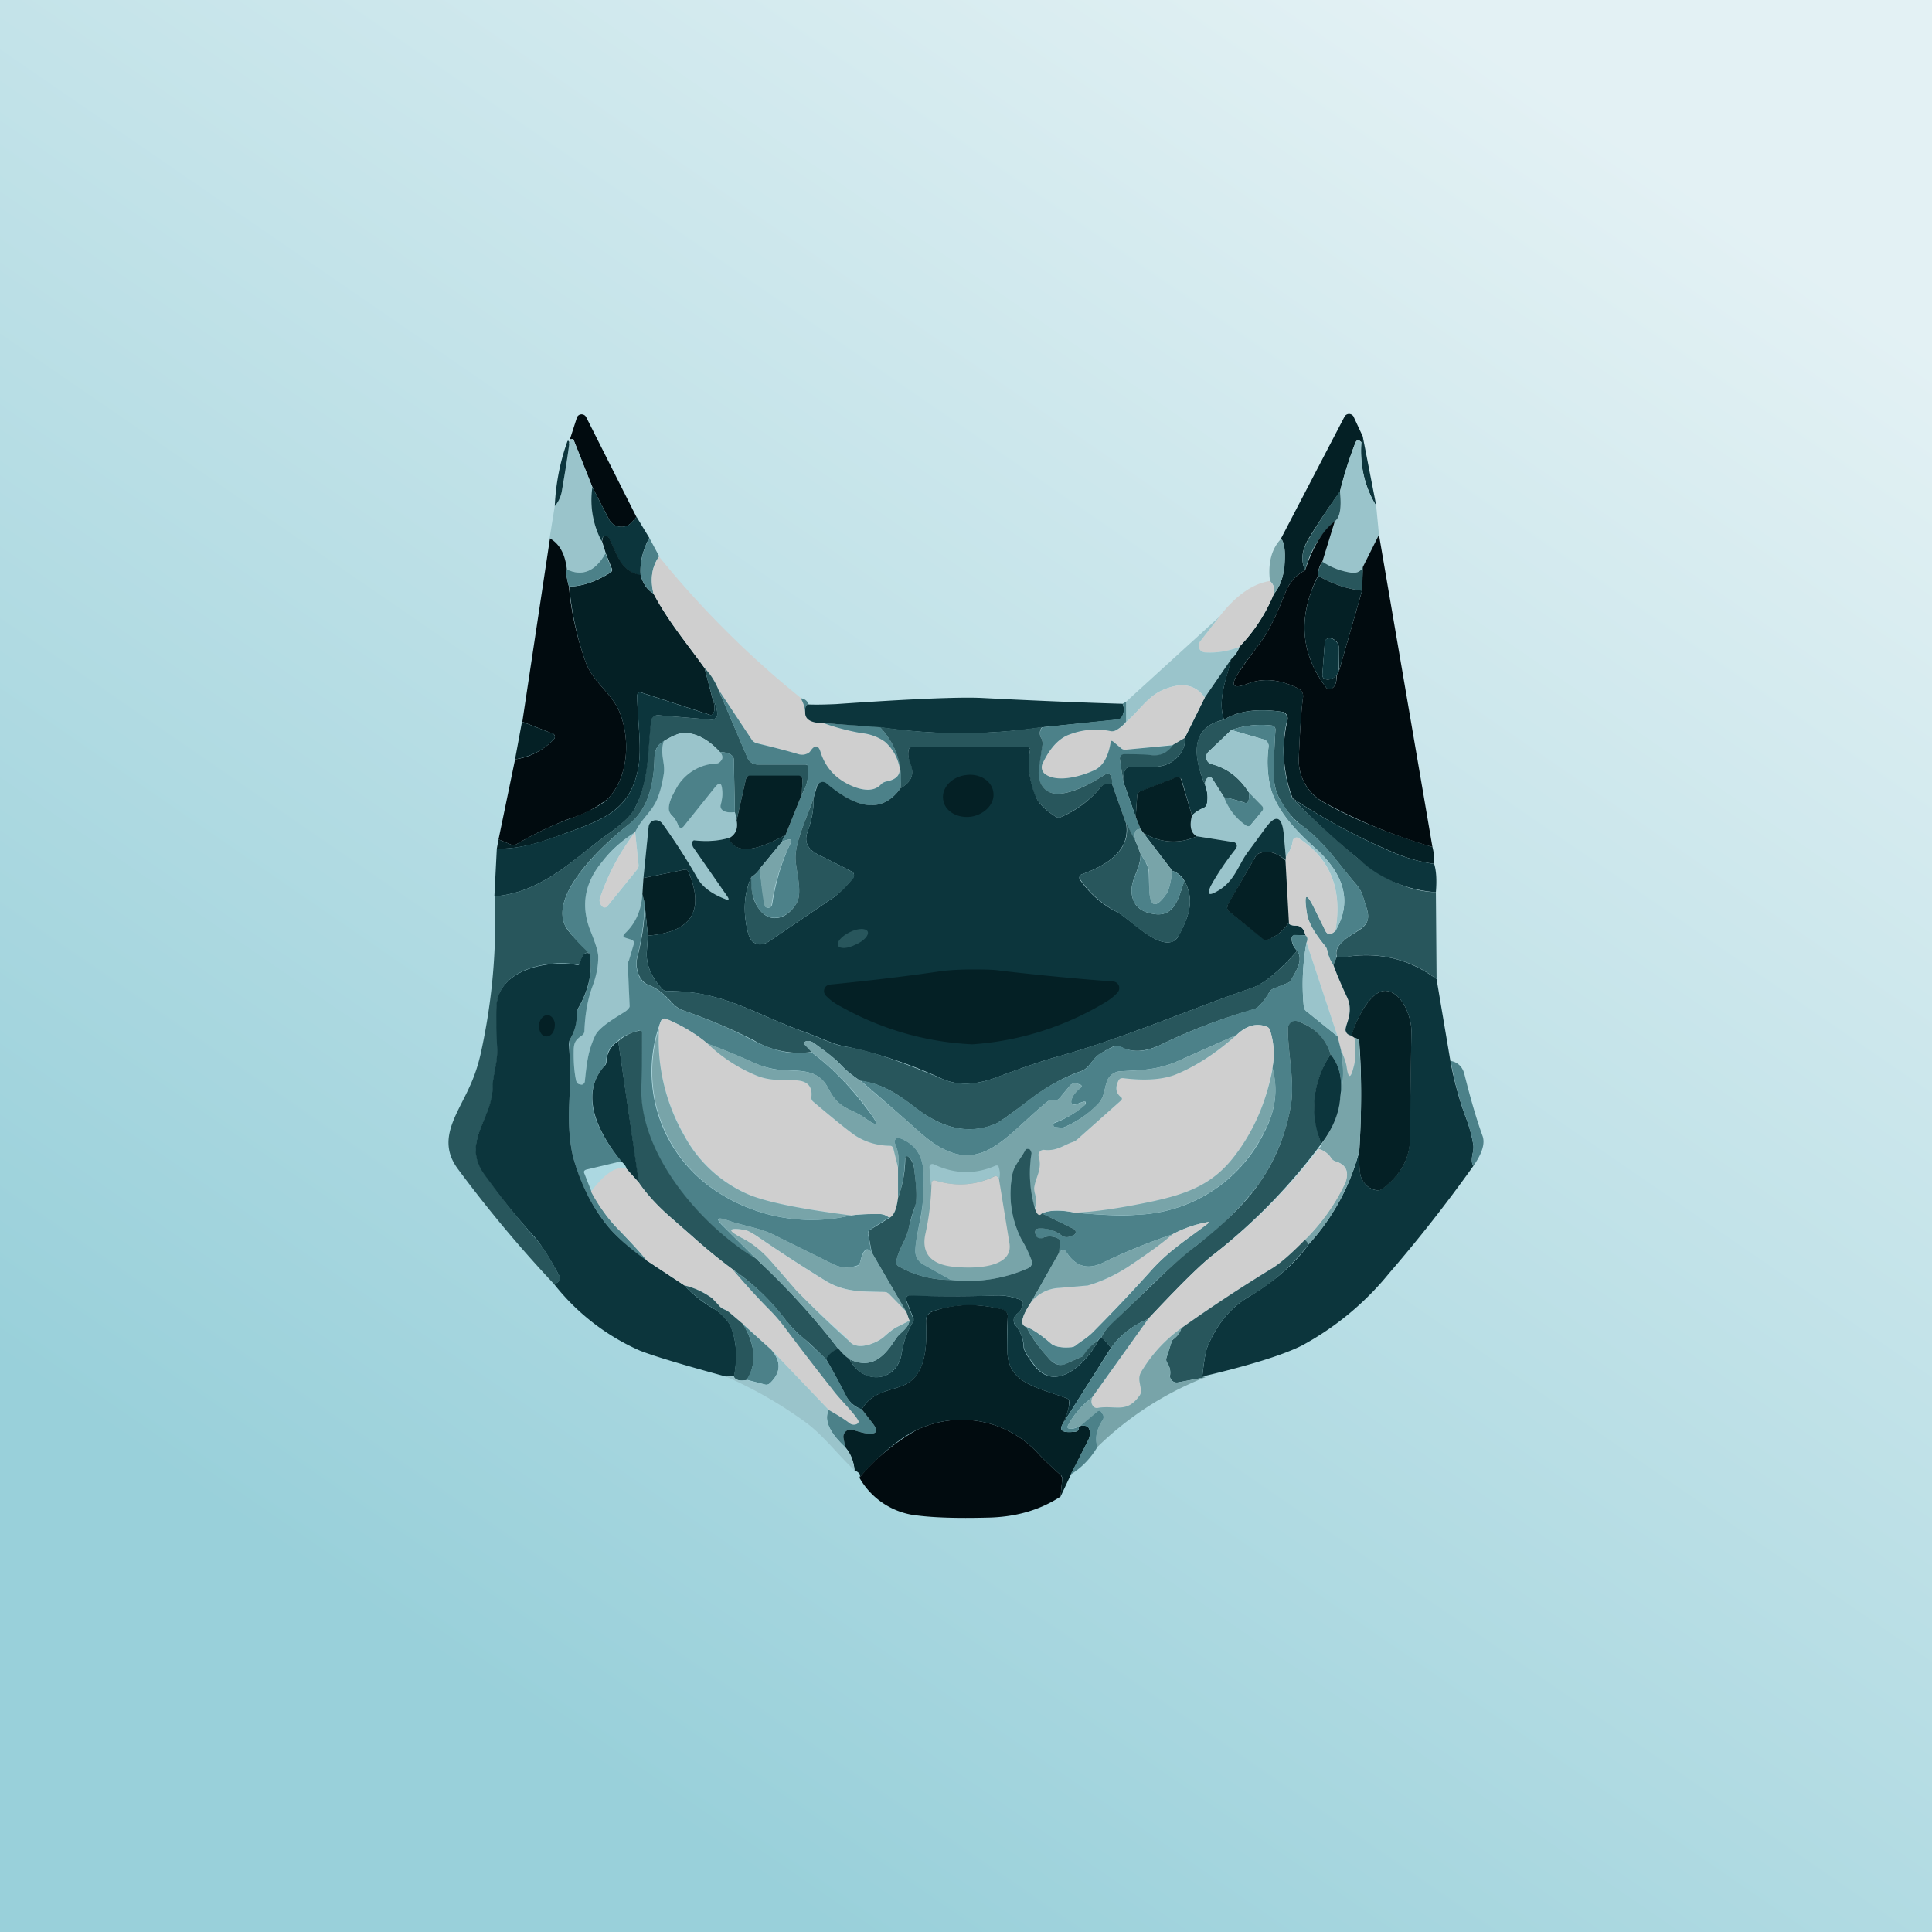 <!-- by TradingView --><svg width="56" height="56" viewBox="0 0 56 56" xmlns="http://www.w3.org/2000/svg"><path fill="url(#a)" d="M0 0h56v56H0z"/><path d="m18.45 14.98-.12.14a.41.41 0 0 1-.55.08.41.41 0 0 1-.13-.15l-.48-.93-.54-1.36c0-.03-.03-.04-.06-.03h-.05l.2-.62a.14.14 0 0 1 .13-.1.15.15 0 0 1 .14.08l1.46 2.9Z" fill="#010B0F"/><path d="M39.5 12.65c0 .07-.02.12-.04.17-.04-.05-.08-.06-.12-.05-.02 0-.04.03-.06.08-.18.47-.33.94-.44 1.4-.33.46-.64.92-.92 1.38-.19.33-.22.62-.09.9a1.2 1.2 0 0 0-.57.64c-.16.4-.4 1.01-.73 1.46-.33.43-.54.72-.63.87-.25.38-.16.48.26.32.45-.18.94-.13 1.48.14.04.02.08.06.1.1.03.05.04.1.03.15-.05.37-.09.94-.12 1.7a1.4 1.4 0 0 0 .76 1.37c.87.49 1.9.9 3.11 1.27.04.15.06.32.05.49a4.53 4.53 0 0 1-1.2-.34c-1.03-.44-2-.96-2.9-1.56a3.8 3.8 0 0 1-.15-2.27.2.2 0 0 0-.1-.22.2.2 0 0 0-.08-.02c-.7-.1-1.26-.02-1.66.23-.21-.6.11-1.28.2-1.76.1-.09.19-.2.24-.35a4.8 4.8 0 0 0 1-1.53c.18-.21.29-.5.31-.88.03-.36 0-.6-.1-.73l1.84-3.53a.15.15 0 0 1 .21-.06c.03.02.05.04.06.07l.26.56Z" fill="#042025"/><path d="M39.89 14.66a3.02 3.02 0 0 1-.43-1.84l.04-.17.39 2Z" fill="#0C353C"/><path d="M17.17 14.12c-.07.59.02 1.1.27 1.57l.11.35c-.3.53-.68.68-1.13.46-.04-.44-.2-.74-.49-.9l.15-.93c.1-.13.17-.26.2-.41.08-.47.16-.93.22-1.4l.02-.12.05-.01c.03 0 .05 0 .06.03l.54 1.36Z" fill="#9AC4CB"/><path d="M16.5 12.86c-.06.47-.14.93-.22 1.4a.92.92 0 0 1-.2.41c.03-.65.15-1.27.36-1.86.01-.04.03-.04.05-.02.01.02.01.04 0 .07Z" fill="#0C353C"/><path d="M39.46 12.82c-.04.7.1 1.31.43 1.84l.08.84-.47.94c-.08.14-.2.2-.4.15a2 2 0 0 1-.77-.3l.36-1.18c.15-.1.2-.4.15-.86.11-.46.26-.93.44-1.4.02-.05.04-.07.06-.08.04-.01.08 0 .12.05Z" fill="#9AC4CB"/><path d="m18.45 14.98.37.61c-.2.38-.28.74-.25 1.09-.62-.13-.68-.63-.94-1.11a.1.1 0 0 0-.17.03l-.02.09a2.55 2.55 0 0 1-.27-1.57l.48.93a.41.41 0 0 0 .68.07l.12-.14Z" fill="#0C353C"/><path d="M38.84 14.25c.05.47 0 .75-.15.86a2.8 2.8 0 0 0-.86 1.42c-.13-.28-.1-.57.1-.9.27-.46.58-.92.9-1.38Z" fill="#28565C"/><path d="m38.69 15.11-.36 1.17a.6.6 0 0 0-.12.4c-.6 1.18-.52 2.26.23 3.25.04.05.09.06.15.03.11-.05.16-.18.15-.38l.08-.16.66-2.3.02-.68.47-.94 1.55 9.05a15.6 15.6 0 0 1-3.1-1.27 1.4 1.4 0 0 1-.77-1.38c.03-.75.07-1.32.12-1.7a.25.25 0 0 0-.13-.24c-.54-.27-1.03-.32-1.48-.14-.42.16-.51.06-.26-.32.1-.15.3-.44.63-.87.33-.45.57-1.06.73-1.46.12-.3.31-.5.57-.64.22-.67.5-1.15.86-1.42Z" fill="#010B0F"/><path d="M18.57 16.68c.08.26.2.43.37.52.42.8.97 1.45 1.48 2.16l.23.88c.07.19.08.33.03.43-.02.05-.06.06-.1.05l-2-.65a.08.08 0 0 0-.08.02.08.08 0 0 0-.03.06c0 .68.15 1.57.02 2.16-.24 1.2-1.07 1.47-2.12 1.85-.67.25-1.26.45-1.97.44l.05-.27.36.15c.05.02.1.02.16-.01a10 10 0 0 1 1.55-.74c.56-.21.92-.4 1.09-.57.62-.63.67-1.78.33-2.56-.26-.57-.76-.82-.98-1.45A8.92 8.92 0 0 1 16.5 17c.34 0 .74-.12 1.19-.4.05-.03.07-.08.04-.13l-.17-.43-.11-.35.02-.1a.1.1 0 0 1 .07-.06.1.1 0 0 1 .1.04c.26.48.32.98.94 1.1Z" fill="#042025"/><path d="M19.1 16.13c-.2.29-.26.64-.16 1.07-.16-.09-.29-.26-.37-.52-.03-.35.05-.7.25-1.09l.29.54Z" fill="#4C8189"/><path d="M15.93 15.6c.29.16.45.46.5.9-.03.07-.01.24.06.5.06.69.21 1.4.47 2.15.22.63.72.88.98 1.45.34.78.29 1.93-.33 2.56a3.4 3.4 0 0 1-1.1.57c-.57.22-1.08.47-1.54.74a.18.18 0 0 1-.16.01l-.36-.15.48-2.32a1.9 1.9 0 0 0 1.12-.58.1.1 0 0 0 0-.15.1.1 0 0 0-.04-.02l-.87-.34.8-5.31Z" fill="#010B0F"/><path d="M37.14 15.61c.09.13.12.37.1.73-.03.37-.14.67-.32.88a.36.36 0 0 0-.11-.38c-.06-.51.04-.93.33-1.23Z" fill="#78A4A9"/><path d="M16.49 17c-.07-.26-.1-.43-.07-.5.45.22.83.07 1.13-.46l.17.43c.03.05.01.1-.04.13-.45.28-.85.4-1.2.4Z" fill="#4C8189"/><path d="M19.1 16.13a27.62 27.62 0 0 0 4.11 4.1c.07.12.11.25.13.42 0 .2.17.3.52.31.37.13.74.23 1.11.29.32.05.54.13.68.25.19.16.32.37.4.64.09.28-.03.45-.35.5a.26.26 0 0 0-.15.09c-.17.18-.42.2-.76.09a1.5 1.5 0 0 1-1-1c-.06-.23-.17-.24-.3-.04-.03.04-.09.07-.17.1a.35.35 0 0 1-.18-.02c-.4-.12-.8-.22-1.22-.33a.23.23 0 0 1-.13-.09l-.97-1.46c-.07-.2-.2-.4-.4-.62-.51-.71-1.06-1.36-1.48-2.16-.1-.43-.04-.78.17-1.07Z" fill="#CFCFCF"/><path d="M38.33 16.28a2 2 0 0 0 .78.31c.18.04.31 0 .4-.15l-.03.68c-.45-.05-.87-.2-1.27-.43a.6.6 0 0 1 .12-.4Z" fill="#28565C"/><path d="M38.21 16.69c.4.23.82.38 1.27.43l-.66 2.3-.01-.64a.28.28 0 0 0-.08-.19c-.07-.07-.14-.1-.21-.09-.07.01-.11.05-.12.12l-.07.93c0 .07.02.12.1.14.1.02.2-.01.3-.11.02.2-.03.33-.14.38-.06.03-.11.02-.15-.03-.75-.99-.83-2.07-.23-3.24Z" fill="#042025"/><path d="M36.8 16.84c.12.1.16.23.12.38a4.8 4.8 0 0 1-1 1.53c-.33.13-.66.18-1 .16a.2.2 0 0 1-.16-.11.2.2 0 0 1 .02-.2l.56-.72c.47-.61.96-.96 1.47-1.04Z" fill="#CFCFCF"/><path d="m35.34 17.88-.56.72a.2.2 0 0 0-.02.2.2.2 0 0 0 .17.11c.33.02.66-.03 1-.16a.84.84 0 0 1-.24.35l-.77 1.12c-.28-.4-.71-.46-1.28-.19-.4.2-.64.6-1 .9v-.59l2.7-2.46Z" fill="#9AC4CB"/><path d="m38.82 19.42-.08.16c-.1.1-.21.13-.31.1-.08-.01-.1-.06-.1-.13l.07-.93c0-.07.05-.11.12-.12.07 0 .14.02.21.1.05.04.07.1.08.18v.64ZM35.69 19.1c-.1.48-.42 1.17-.21 1.76-.83.18-1 .82-.54 1.92.06.18.08.35.04.53a.16.16 0 0 1-.1.11.97.97 0 0 0-.33.22l-.3-1.04a.11.11 0 0 0-.07-.06.11.11 0 0 0-.09 0l-1.03.4a.15.15 0 0 0-.1.13l-.04.61-.36-1.02a.62.62 0 0 1 .05-.34.15.15 0 0 1 .13-.09c.52-.04 1.07.15 1.47-.38.1-.14.15-.3.13-.46l.58-1.17.77-1.12Z" fill="#0C353C"/><path d="M20.42 19.36a2 2 0 0 1 .4.62l.85 1.99a.32.32 0 0 0 .29.19h1.38c.05 0 .08.02.08.07.03.3-.03.56-.18.8l.02-.41c0-.09-.04-.13-.13-.13h-1.39c-.06 0-.1.03-.12.09l-.27 1.2-.05-.24-.03-1.52c0-.06-.03-.1-.08-.14a.62.62 0 0 0-.32-.08c-.33-.36-.67-.54-1.02-.56-.14 0-.35.08-.6.24-.19.1-.28.26-.28.5-.01.64-.14 1.43-.72 1.9-.6.46-2.36 1.99-1.86 2.97.07.14.3.4.7.77-.14-.04-.22.06-.27.29 0 .02-.02.03-.03.04-.02.01-.04.02-.06.01-.8-.15-2.26.11-2.33 1.18-.01.14 0 .56.02 1.27.01.43-.13.72-.13 1.09 0 .92-.9 1.58-.27 2.49.4.59.89 1.21 1.46 1.86.3.33.51.72.71 1.09.08.13.03.23-.13.28a37.3 37.3 0 0 1-2.79-3.34c-.62-.84-.03-1.55.35-2.4.15-.33.25-.65.32-.97.33-1.5.46-3.01.4-4.53 1.41-.1 2.43-1.21 3.28-1.8.41-.29.67-.54.78-.75.4-.78.36-1.53.46-2.52a.2.2 0 0 1 .21-.18l1.55.13a.16.16 0 0 0 .17-.17c0-.13-.05-.29-.14-.45l-.23-.88Z" fill="#28565C"/><path d="m34.92 20.22-.58 1.17-.34.2-1.37.14a.17.17 0 0 1-.12-.04l-.24-.19c-.05-.04-.07-.03-.08.03-.07.42-.23.69-.49.8-.36.17-1.03.36-1.4.12a.25.25 0 0 1-.08-.32c.16-.34.41-.7.78-.84.4-.15.8-.18 1.18-.1.06.01.12 0 .17-.02a.99.99 0 0 0 .3-.25c.35-.3.6-.7.99-.89.57-.27 1-.21 1.28.19Z" fill="#CFCFCF"/><path d="m23.86 20.96 1.64.11c.47.5.68 1.1.6 1.78-.66.9-1.5.38-2.15-.14a.18.18 0 0 0-.16-.03.17.17 0 0 0-.12.12l-.09.34c-.18.54-.55 1.28-.52 1.78.02.34.2.93.04 1.24-.25.45-.78.65-1.12.16a1.39 1.39 0 0 1-.2-.9c.1-.05.18-.14.25-.25a8.6 8.6 0 0 0 .16 1.12c.05.03.1.03.14 0a.1.1 0 0 0 .05-.07c.1-.64.27-1.22.52-1.75.07-.12.03-.16-.1-.12l-.13.04c0-.03.03-.09.1-.19l.47-1.17c.15-.24.2-.5.18-.8 0-.05-.03-.07-.08-.07h-1.38a.32.32 0 0 1-.3-.2l-.84-1.98.97 1.46c.03.05.08.08.13.1.41.1.82.2 1.22.32.07.02.13.02.18.01.08-.02.14-.05.17-.1.13-.19.24-.18.3.05.16.48.49.81 1 1 .34.12.6.09.76-.1.05-.04.1-.06.15-.07.32-.06.44-.23.35-.51a1.31 1.31 0 0 0-.4-.64 1.4 1.4 0 0 0-.68-.25 6.66 6.66 0 0 1-1.1-.29Z" fill="#4C8189"/><path d="M20.65 20.24c.09.16.14.32.14.45a.16.16 0 0 1-.17.17l-1.55-.13a.2.2 0 0 0-.2.18c-.1.99-.06 1.74-.47 2.52-.1.21-.37.46-.78.75-.85.59-1.87 1.7-3.29 1.8l.07-1.38c.71.01 1.3-.2 1.97-.44 1.05-.38 1.88-.64 2.12-1.85.13-.6-.02-1.48-.02-2.16v-.04a.08.08 0 0 1 .07-.04h.03l2 .65c.05.01.09 0 .11-.05.05-.1.04-.24-.03-.43Z" fill="#0C353C"/><path d="M23.44 20.42c-.08 0-.11.08-.1.23a.94.94 0 0 0-.13-.41c.11.01.19.07.23.18Z" fill="#4C8189"/><path d="M32.54 20.4c.05.12.05.24-.01.36a.16.16 0 0 1-.14.1l-2.18.22c-1.56.23-3.13.23-4.71 0l-1.64-.12c-.35 0-.53-.11-.52-.31-.01-.15.02-.23.1-.23.26.01.52 0 .78-.01 2.15-.15 3.56-.21 4.23-.18 1.36.07 2.73.13 4.1.17Z" fill="#0C353C"/><path d="M32.64 20.34v.58a.99.99 0 0 1-.3.25.23.23 0 0 1-.16.02 2.12 2.12 0 0 0-1.18.1c-.37.13-.62.5-.78.84a.25.25 0 0 0 .09.32c.36.24 1.03.05 1.4-.12.25-.11.41-.38.48-.8 0-.06.03-.07.08-.03l.24.2a.17.17 0 0 0 .12.03L34 21.6a.62.62 0 0 1-.6.3 8.94 8.94 0 0 0-.87-.02.12.12 0 0 0-.07.08V22l.1.66.36 1.02.14.35c-.16 0-.2.11-.14.36l-.28-.52-.41-1.15c0-.1 0-.18-.04-.25-.03-.05-.08-.07-.14-.03-.38.24-.84.5-1.28.56-.48.07-.73-.3-.66-.76.06-.38.1-.6.1-.67.01-.06 0-.11-.02-.16a.28.28 0 0 1 .02-.33l2.18-.23c.06 0 .1-.04.14-.1a.42.42 0 0 0 .01-.35l.1-.06Z" fill="#4C8189"/><path d="M37.46 23.14c.46.48 1.1 1.07 1.92 1.76.76.62 1.5.94 2.24.96l.02 2.52a3.33 3.33 0 0 0-2.58-.65c-.1.02-.2.02-.31 0-.11-.38.45-.63.69-.8.36-.26.18-.55.08-.9a.97.97 0 0 0-.18-.36c-.57-.65-.94-1.27-1.66-1.78a2.37 2.37 0 0 1-.58-.72c-.13-.22-.19-.5-.18-.85.01-.48.03-.87.05-1.17a.12.12 0 0 0-.1-.12 2.6 2.6 0 0 0-1.18.13l-.66.63a.21.21 0 0 0 .1.36c.45.12.8.4 1.07.82.02.23-.02.33-.12.3a4.18 4.18 0 0 0-.6-.16l-.34-.54a.09.09 0 0 0-.1-.04.1.1 0 0 0-.04.02c-.06.05-.08.13-.06.23-.47-1.1-.29-1.74.54-1.92.4-.25.96-.33 1.66-.23a.2.2 0 0 1 .17.15.2.2 0 0 1 0 .09 3.8 3.8 0 0 0 .15 2.27Z" fill="#28565C"/><path d="m14.93 22 .2-1.08.88.34a.1.1 0 0 1 .04.17c-.3.32-.67.5-1.12.58Z" fill="#042025"/><path d="m38.75 27.73-.1.24c-.08-.1-.14-.24-.18-.42a.31.31 0 0 0-.06-.13c-.3-.36-.47-.66-.52-.9-.11-.66-.03-.7.26-.08l.25.5c.03.08.07.12.12.13.06 0 .12-.02.19-.09.48-.82.28-1.62-.59-2.4-.56-.5-1.18-1.14-1.32-1.87a3.31 3.31 0 0 1-.03-1.06.2.2 0 0 0-.15-.22l-.93-.27a2.6 2.6 0 0 1 1.18-.13.12.12 0 0 1 .1.12c-.02.3-.04.69-.05 1.17-.01.35.05.63.18.85.22.36.4.6.58.72.72.5 1.1 1.13 1.66 1.78.07.08.13.2.18.35.1.36.28.65-.08.9-.24.18-.8.43-.7.81Z" fill="#4C8189"/><path d="M30.2 21.08a.28.28 0 0 0-.01.33c.02.05.03.1.03.16l-.1.67c-.08.45.17.83.65.76.43-.05.9-.32 1.28-.56.06-.04.1-.02.14.03a.4.4 0 0 1 .04.25l-.17.01c-.06.01-.11.04-.15.08-.3.37-.69.66-1.15.87a.17.17 0 0 1-.15 0c-.31-.2-.5-.39-.6-.6a2.4 2.4 0 0 1-.15-1.36.1.1 0 0 0-.05-.06.1.1 0 0 0-.04 0h-3.3c-.09 0-.13.03-.14.1-.01.11 0 .22.05.32.14.36.05.58-.28.77.07-.69-.13-1.28-.6-1.78 1.58.24 3.15.24 4.7 0Z" fill="#28565C"/><path d="M38.7 26.98c.22-1.2-.14-2.09-1.05-2.68a.11.11 0 0 0-.16.03.12.12 0 0 0-.02.05c-.02.16-.09.3-.2.46l-.06-.66c-.05-.54-.24-.59-.55-.15l-.47.64c-.31.4-.39.9-.94 1.18-.22.12-.27.07-.16-.15a7.1 7.1 0 0 1 .76-1.17.11.11 0 0 0-.1-.12l-1.06-.17c-.17-.09-.22-.29-.14-.6.09-.09.2-.16.33-.22a.16.16 0 0 0 .1-.11.95.95 0 0 0-.04-.53c-.02-.1 0-.18.06-.23a.1.1 0 0 1 .07-.02.09.09 0 0 1 .07.04l.34.54c.13.34.34.6.64.82.05.03.1.03.14-.02l.33-.41a.1.1 0 0 0 .02-.07.1.1 0 0 0-.03-.07l-.38-.39c-.26-.42-.62-.7-1.08-.82a.21.21 0 0 1-.09-.36l.66-.63.93.27a.2.2 0 0 1 .15.22c-.05.34-.04.7.03 1.06.14.73.76 1.37 1.32 1.87.87.78 1.07 1.58.59 2.4ZM20.87 21.8c.08.1.09.18.03.25a.19.19 0 0 1-.14.08c-.53.04-.93.3-1.2.78-.13.24-.19.44-.17.57.01.06.04.12.08.16.1.1.16.2.19.3a.08.08 0 0 0 .06.05.09.09 0 0 0 .09-.03l.93-1.16c.1-.13.17-.11.2.06.01.13 0 .28-.05.47-.01.06 0 .1.05.15.07.06.2.08.36.06l.05.24c.05.24-.02.41-.23.51-.28.08-.6.1-.98.07l-.05.01a.09.09 0 0 0-.02.05v.08l.03.07.98 1.41c.07.1.05.12-.06.08-.39-.15-.65-.35-.79-.58-.3-.55-.65-1.09-1.04-1.62a.22.22 0 0 0-.23-.08.21.21 0 0 0-.16.19l-.15 1.48-.03.47c-.02.47-.19.85-.5 1.13-.06.07-.05.11.04.14l.16.05a.1.1 0 0 1 .06.13l-.14.47a.49.49 0 0 0-.03.16l.04 1.17c0 .04-.04.08-.1.13-.2.14-.77.44-.9.72-.2.43-.24.76-.3 1.34-.02.05-.05.08-.1.08h-.06a.14.14 0 0 1-.09-.11 3.67 3.67 0 0 1-.07-.93c0-.2.07-.27.24-.4a.17.17 0 0 0 .07-.13c.02-.5.1-.93.24-1.3.1-.3.16-.58.16-.83 0-.15-.08-.4-.23-.77-.28-.71-.17-1.38.35-2 .27-.34.6-.62.95-.85-.46.6-.8 1.25-1.03 1.94 0 .04 0 .1.03.15.02.04.04.06.08.08a.1.1 0 0 0 .07 0 .1.1 0 0 0 .05-.03l.86-1.06a.17.17 0 0 0 .04-.12l-.1-.96c.17-.37.48-.6.62-.94.1-.24.17-.5.21-.75.05-.31-.12-.58 0-.95.26-.16.47-.24.61-.24.35.02.69.2 1.02.56Z" fill="#9AC4CB"/><path d="M34.34 21.4a.61.61 0 0 1-.13.45c-.4.53-.95.34-1.47.38-.06 0-.1.04-.13.1a.62.62 0 0 0-.05.33l-.1-.66a.13.13 0 0 1 .03-.1.12.12 0 0 1 .09-.04c.26 0 .53 0 .82.03.25.02.45-.08.6-.3l.34-.2Z" fill="#28565C"/><path d="M19.24 21.48c-.12.37.05.64 0 .95-.04.26-.1.51-.2.75-.15.35-.46.57-.63.94-.36.23-.68.5-.95.85-.52.62-.63 1.29-.35 2 .15.37.23.62.23.77 0 .25-.05.53-.16.83-.14.37-.22.8-.24 1.3 0 .06-.02.1-.07.14-.17.12-.23.19-.24.39-.01.34.01.65.07.93.02.05.04.09.1.1l.05.01c.05 0 .08-.03.1-.08.06-.58.1-.91.3-1.34.13-.28.7-.58.9-.72.06-.05.1-.1.1-.13L18.2 28c0-.06 0-.11.03-.16l.14-.47a.1.1 0 0 0-.06-.13l-.16-.05c-.1-.03-.1-.07-.03-.14.3-.28.47-.66.5-1.13l.06.23c0 .46-.06.99-.21 1.58-.07.26 0 .7.32.82.24.09.42.24.64.47a.9.9 0 0 0 .32.25c.8.28 1.5.58 2.1.9.59.3 1.14.42 1.67.33.58.43 1.14 1 1.67 1.72.3.4.26.46-.1.2-.45-.32-.76-.24-1.08-.87-.3-.58-.82-.5-1.4-.54a2.6 2.6 0 0 1-.84-.24c-.4-.18-.83-.36-1.27-.52a4.38 4.38 0 0 0-1.2-.72c-.06-.02-.1 0-.14.05a4.14 4.14 0 0 0 1.46 4.85 5 5 0 0 0 4.04.8c.25-.03.54-.05.84-.04.1 0 .19.04.27.1l-.55.35a.13.13 0 0 0-.06.13l.1.54c-.13-.19-.24-.1-.33.28a.14.14 0 0 1-.11.1.9.9 0 0 1-.64-.03l-1.74-.86c-.44-.22-.89-.26-1.36-.43-.3-.1-.35-.05-.11.18l.95.94c-1.62-.96-3.4-3.04-3.34-4.97a70.98 70.98 0 0 0 .02-1.61.08.08 0 0 0-.09-.04c-.3.09-.5.19-.6.3a.71.71 0 0 0-.34.59c0 .05-.02.1-.06.15-.76.86-.13 2 .5 2.75L17 33.9c-.07.02-.09.06-.06.12l.2.51c.25.47.51.84.79 1.11.4.42.68.72.82.9a5.52 5.52 0 0 1-1.05-.9 5.25 5.25 0 0 1-1.05-1.97c-.13-.43-.18-1-.15-1.7.03-.64.03-1.2 0-1.7-.01-.05 0-.1.03-.16.12-.2.18-.44.19-.72 0-.06.01-.11.04-.16.33-.57.43-1.1.32-1.6a4.17 4.17 0 0 1-.69-.78c-.5-.98 1.27-2.5 1.86-2.98.58-.46.7-1.25.72-1.9 0-.23.1-.4.27-.49Z" fill="#4C8189"/><path d="m32.23 22.72.41 1.15c.11.64-.32 1.13-1.28 1.47a.11.11 0 0 0-.07.07.11.11 0 0 0 .02.1c.27.38.62.7 1.04.91.4.2 1.16 1.06 1.64.87.08-.03.15-.1.2-.22.28-.54.44-.99.14-1.54a.63.63 0 0 0-.35-.29l-.85-1.11a1.6 1.6 0 0 0 1.56.11l1.07.17a.11.11 0 0 1 .09.12l-.02.06c-.32.4-.56.77-.74 1.1-.1.23-.06.28.16.16.55-.29.63-.78.94-1.18l.47-.64c.31-.44.5-.39.55.15l.06.66v.1c-.26-.23-.51-.3-.76-.21a.2.2 0 0 0-.12.1l-.8 1.4a.14.14 0 0 0 .02.17l1 .8a.14.14 0 0 0 .13.03c.24-.08.45-.24.61-.48.01.05.09.08.22.08.15 0 .23.1.27.28h-.3c-.07 0-.1.03-.1.1 0 .12.05.24.16.35-.53.6-.97.96-1.32 1.08-1.68.57-3.7 1.45-5.6 1.98-.45.12-1.05.33-1.8.61-.59.22-1.1.24-1.55.05a13.1 13.1 0 0 0-2.74-.93c-.41-.06-.8-.27-1.3-.45-.92-.32-1.73-.79-2.65-1.02-.4-.1-.83-.16-1.3-.15a.2.2 0 0 1-.15-.07c-.28-.3-.48-.68-.44-1.11l.03-.43c1.26-.1 1.65-.71 1.18-1.84-.03-.06-.07-.08-.13-.07l-1.18.24.15-1.48a.21.21 0 0 1 .29-.18c.04.01.07.04.1.07.39.54.73 1.07 1.04 1.62.14.23.4.43.79.58.1.04.13.02.06-.08l-.98-1.41a.22.22 0 0 1-.03-.07v-.08c0-.02 0-.03.02-.05a.06.06 0 0 1 .05-.01c.38.04.7.01.98-.07.2.45.74.42 1.65-.09-.07.1-.1.16-.1.2l-.64.77a.74.74 0 0 1-.25.25c-.21.46-.25.98-.11 1.57.04.17.1.29.2.34.13.08.29.05.46-.07L24.18 26a3.15 3.15 0 0 0 .57-.59.16.16 0 0 0-.03-.13 30.42 30.42 0 0 0-.95-.48c-.31-.15-.49-.35-.36-.7.13-.36.18-.68.17-.96l.1-.34a.17.17 0 0 1 .27-.1c.64.53 1.5 1.05 2.15.15.33-.2.42-.4.27-.77a.62.62 0 0 1-.04-.31c.01-.08.05-.12.13-.12h3.3a.1.1 0 0 1 .1.07 2.4 2.4 0 0 0 .16 1.36c.08.21.28.4.59.6a.17.17 0 0 0 .15 0c.46-.2.85-.5 1.15-.87a.21.21 0 0 1 .15-.08l.17-.01Z" fill="#0C353C"/><path d="M21.3 23.54c-.17.02-.29 0-.36-.06a.14.14 0 0 1-.05-.15c.05-.19.06-.34.04-.47-.02-.17-.08-.19-.19-.06l-.93 1.16a.09.09 0 0 1-.09.03.08.08 0 0 1-.06-.06.75.75 0 0 0-.19-.3.3.3 0 0 1-.08-.15c-.02-.13.04-.33.18-.57a1.4 1.4 0 0 1 1.19-.78c.06 0 .1-.03.14-.08.06-.07.05-.16-.03-.25.13 0 .24.03.32.08.05.03.08.08.08.14l.03 1.52Z" fill="#4C8189"/><path d="m23.24 23.03-.47 1.17c-.9.51-1.46.54-1.65.1.2-.1.28-.28.23-.52l.27-1.2c.02-.06.06-.1.12-.1h1.4c.08 0 .12.05.12.14l-.02.41ZM28.16 23.67c.4-.07.69-.39.63-.72-.05-.33-.42-.55-.82-.48-.4.06-.69.38-.63.72.05.33.42.54.82.48ZM34.55 23.64c-.08.31-.03.51.14.6a1.6 1.6 0 0 1-1.56-.11l-.07-.1-.14-.35.04-.61c0-.07.04-.11.1-.14l1.03-.4a.11.11 0 0 1 .13.03l.02.04.31 1.04Z" fill="#042025"/><path d="M35.48 23.11c.21.04.41.1.6.16.1.03.14-.07.12-.3l.38.39a.1.1 0 0 1 .03.07.1.1 0 0 1-.02.07l-.33.4c-.04.06-.09.06-.14.03-.3-.21-.51-.48-.64-.82Z" fill="#4C8189"/><path d="M41.57 25.04c.06.19.08.46.05.82a3.67 3.67 0 0 1-2.24-.96 22.17 22.17 0 0 1-1.92-1.76c.91.6 1.88 1.12 2.9 1.56.39.17.79.28 1.2.34Z" fill="#0C353C"/><path d="M23.58 23.14c.01.28-.04.6-.17.96-.13.35.05.55.36.7a30.42 30.42 0 0 1 .95.48.16.16 0 0 1 0 .2c-.13.14-.34.38-.54.52l-1.85 1.26c-.17.12-.33.15-.46.07-.1-.05-.16-.17-.2-.34-.14-.59-.1-1.11.11-1.57-.02.38.04.67.2.9.34.5.87.3 1.12-.16.16-.3-.02-.9-.04-1.24-.03-.5.34-1.24.52-1.78ZM32.92 24.39l.14.36c0 .44-.28.72-.26 1.1.02.38.25.6.7.65.58.06.68-.56.83-.97.3.55.14 1-.13 1.54-.06.11-.13.19-.2.22-.5.19-1.26-.66-1.65-.87a2.9 2.9 0 0 1-1.06-.96.1.1 0 0 1 .03-.1.11.11 0 0 1 .04-.02c.96-.34 1.4-.83 1.29-1.47l.27.52Z" fill="#28565C"/><path d="m33.06 24.03.07.1.85 1.11c-.04.34-.1.56-.17.67-.32.44-.48.4-.5-.15v-.42c0-.24-.13-.4-.25-.59l-.14-.36c-.07-.25-.02-.37.14-.36Z" fill="#78A4A9"/><path d="m18.41 24.12.1.96c0 .04-.01.08-.04.12l-.86 1.06a.1.1 0 0 1-.05.04.1.1 0 0 1-.07 0 .16.16 0 0 1-.08-.09c-.03-.06-.04-.1-.03-.15.23-.69.57-1.34 1.03-1.94Z" fill="#CFCFCF"/><path d="m22.03 25.17.64-.78.13-.04c.13-.04.16 0 .1.12a6.08 6.08 0 0 0-.54 1.79.1.1 0 0 1-.03.03.12.12 0 0 1-.14 0c-.02-.01-.03-.04-.04-.07a8.6 8.6 0 0 1-.12-1.05Z" fill="#78A4A9"/><path d="M38.7 26.98c-.06.07-.12.1-.18.09-.05 0-.09-.05-.12-.12l-.25-.51c-.29-.61-.37-.59-.26.09.05.23.22.53.52.89.03.04.05.08.06.13.04.18.1.32.18.42.11.3.24.6.38.9.15.3.1.55 0 .84-.03.08-.04.14-.02.18.02.07.08.11.16.13l.1.06c.03.38.02.66-.03.83-.1.37-.16.37-.21 0a1.7 1.7 0 0 0-.16-.47l-.1-.4-.9-2.72c.04-.09.03-.16-.03-.2-.04-.19-.12-.28-.27-.29-.13 0-.2-.03-.22-.08l-.09-1.8c.01-.07.02-.1.01-.11.11-.15.18-.3.2-.46a.11.11 0 0 1 .18-.08c.91.6 1.27 1.49 1.06 2.68Z" fill="#CFCFCF"/><path d="m37.26 24.94.1 1.8c-.17.25-.38.41-.62.5a.14.14 0 0 1-.14-.03l-.99-.8a.13.13 0 0 1-.04-.09l.01-.09.81-1.4a.2.2 0 0 1 .12-.1c.25-.09.5-.02.75.21Z" fill="#042025"/><path d="M33.98 25.24c.16.06.27.16.35.3-.15.4-.25 1.02-.83.96-.45-.05-.68-.27-.7-.65-.02-.38.27-.66.26-1.1.12.2.24.35.24.59l.01.42c.02.54.18.6.5.15.07-.1.13-.33.17-.67Z" fill="#4C8189"/><path d="m18.78 27.12-.1-.97-.06-.23.03-.47 1.18-.24c.06-.01.1 0 .13.07.47 1.13.08 1.74-1.18 1.84Z" fill="#042025"/><path d="m18.78 27.12-.03.43c-.04.43.16.81.44 1.11.05.05.1.07.16.07.46 0 .89.04 1.29.15.92.23 1.73.7 2.64 1.02.5.18.9.4 1.31.45.58.09 1.49.4 2.74.93.45.19.96.17 1.54-.05.76-.28 1.36-.49 1.8-.61 1.91-.53 3.93-1.41 5.6-1.98.36-.12.8-.48 1.33-1.08.2.28-.07.64-.17.84a.18.18 0 0 1-.1.09l-.4.16a.25.25 0 0 0-.13.1c-.18.3-.33.46-.44.5-.95.27-1.85.61-2.73 1.04-.43.2-.82.23-1.15.05a.2.2 0 0 0-.17-.02c-.09.03-.22.1-.4.21-.25.14-.32.43-.58.52-.49.17-.98.44-1.49.83-.55.42-.88.65-.99.7-.83.34-1.58.08-2.29-.45-.5-.39-.97-.72-1.62-.8-.21-.14-.42-.3-.6-.5-.24-.24-.48-.4-.75-.6-.08-.05-.15-.07-.22-.05-.07.02-.08.06-.03.11l.19.2a2.6 2.6 0 0 1-1.67-.33c-.6-.31-1.3-.61-2.1-.89a.9.9 0 0 1-.32-.25c-.22-.23-.4-.38-.64-.47-.31-.12-.4-.56-.32-.82.15-.6.22-1.12.2-1.58l.1.97Z" fill="#28565C"/><path d="M24.8 27.38c.24-.1.4-.28.35-.38-.05-.1-.28-.1-.52.02-.23.11-.39.29-.34.39.05.1.28.09.51-.03Z" fill="#28565C"/><path d="M37.84 27.11c.06.05.07.12.03.21a6.68 6.68 0 0 0-.08 1.85c0 .06.03.1.08.14l.9.73.1.4c.09.48.08.93-.02 1.35.07-.5-.02-.9-.28-1.23a1.45 1.45 0 0 0-.94-.95.23.23 0 0 0-.3.2c0 .75.21 1.56.08 2.27a5.6 5.6 0 0 1-.92 2.23 8.89 8.89 0 0 1-1.78 1.77c-.4.32-.83.69-1.26 1.1l-1.2 1.17c-.16.14-.27.28-.33.42a.35.35 0 0 0-.1.09 1.3 1.3 0 0 0-.4.42.1.1 0 0 1-.05.04l-.5.22a.28.28 0 0 1-.18.02.63.63 0 0 1-.32-.22c-.27-.3-.48-.6-.62-.88.19.07.42.23.71.48.1.09.3.13.57.11.06 0 .12-.02.16-.06.18-.14.31-.2.47-.36.6-.6 1.17-1.2 1.73-1.83.53-.58 1.03-.88 1.6-1.32.07-.05.06-.07-.02-.05a3.4 3.4 0 0 0-.99.35c-.71.24-1.4.52-2.03.83-.43.2-.78.1-1.05-.33-.04-.05-.08-.06-.14-.03a.16.16 0 0 0-.06.07l.02-.3c0-.06-.02-.1-.07-.13a.53.53 0 0 0-.45 0 .14.14 0 0 1-.18-.1c-.04-.11 0-.18.1-.18.23-.02.44.05.65.2a.26.26 0 0 0 .25.03l.1-.04a.1.1 0 0 0 .06-.09.1.1 0 0 0-.06-.09l-.92-.45c.23-.1.55-.1.96-.02.77.07 1.37.1 1.8.06a4.27 4.27 0 0 0 3.7-2.42c.31-.6.39-1.21.22-1.83a2.2 2.2 0 0 0-.07-1.1.17.17 0 0 0-.12-.11c-.28-.1-.57-.02-.85.25l-1.71.76c-.56.25-1.06.26-1.64.29a.44.44 0 0 0-.39.26c-.1.24-.07.48-.28.7a2.99 2.99 0 0 1-1.02.68l-.2-.02a.06.06 0 0 1-.07-.05.06.06 0 0 1 .04-.07 2.8 2.8 0 0 0 .9-.55v-.04c-.01-.04-.03-.05-.06-.03l-.12.04c-.23.1-.3.03-.19-.2a.9.9 0 0 1 .22-.24c.05-.04.04-.07-.02-.1l-.09-.02a.19.19 0 0 0-.2.06l-.29.35a.16.16 0 0 1-.14.07h-.06a.22.22 0 0 0-.16.04c-1.32 1.07-2.03 2.37-3.7.89-.56-.5-1.13-1-1.72-1.5.65.09 1.12.42 1.62.8.7.54 1.46.8 2.3.45.1-.04.43-.27.98-.7.5-.38 1-.65 1.5-.82.25-.09.32-.38.56-.52.19-.1.32-.18.4-.2a.2.2 0 0 1 .18 0c.33.19.72.17 1.15-.04.88-.43 1.78-.77 2.73-1.05.11-.03.26-.2.44-.49a.25.25 0 0 1 .12-.1l.41-.16a.18.18 0 0 0 .1-.1c.1-.19.37-.55.17-.83a.53.53 0 0 1-.16-.36c0-.06.03-.1.1-.1l.3.01Z" fill="#4C8189"/><path d="m37.87 27.32.9 2.72-.9-.72a.2.2 0 0 1-.08-.15 6.68 6.68 0 0 1 .08-1.85Z" fill="#9AC4CB"/><path d="M17.08 27.62c.11.5 0 1.04-.32 1.6a.34.34 0 0 0-.04.17c0 .28-.07.52-.19.72a.29.29 0 0 0-.04.17c.04.49.04 1.05.01 1.7-.03.7.02 1.26.15 1.69.24.8.6 1.45 1.05 1.97.28.31.63.6 1.05.9l1.09.72c.25.27.54.5.86.68.18.1.42.36.48.5.17.43.2.91.1 1.45l-.24.01c-1.25-.34-2.08-.59-2.49-.75a6.5 6.5 0 0 1-2.49-1.93c.16-.05.2-.15.13-.28-.2-.37-.42-.76-.7-1.09A18.95 18.95 0 0 1 14.01 34c-.62-.91.26-1.57.27-2.49 0-.37.14-.66.13-1.1-.03-.7-.03-1.12-.02-1.26.07-1.07 1.53-1.33 2.33-1.18a.07.07 0 0 0 .09-.05c.05-.23.13-.33.26-.29ZM41.64 28.38l.4 2.37a10 10 0 0 0 .41 1.54c.13.33.21.62.25.87.02.08.01.18-.02.3-.03.17-.02.28.03.33a42.3 42.3 0 0 1-2.44 3.11 8.43 8.43 0 0 1-2.53 2.1c-.56.28-1.53.58-2.89.9.05-.47.1-.77.17-.91.27-.63.65-1.08 1.14-1.38.8-.48 1.39-1 1.77-1.54a6.41 6.41 0 0 0 1.47-2.7c0 .39.01.64.05.75.1.22.24.35.45.38a.2.2 0 0 0 .16-.04c.53-.4.8-.87.8-1.43l.05-3.16c0-.37-.25-1.1-.73-1.15-.47-.04-.91.93-1 1.3-.1-.02-.15-.06-.17-.13-.02-.04 0-.1.02-.18.1-.29.15-.54 0-.84-.14-.3-.27-.6-.38-.9l.1-.24c.1.02.2.02.3 0 .96-.14 1.82.08 2.59.65Z" fill="#0C353C"/><path d="M28.16 28.1c.33 0 .6 0 .8.03 1.01.12 2.12.23 3.32.32a.19.19 0 0 1 .16.22c0 .03-.02.06-.04.09-.1.12-.26.24-.46.35a8.57 8.57 0 0 1-3.76 1.16 8.57 8.57 0 0 1-3.78-1.08c-.2-.1-.36-.22-.47-.34a.19.19 0 0 1 .11-.31c1.2-.12 2.3-.25 3.3-.4.21-.02.48-.04.82-.04ZM39.4 33.36c.07-1.15.07-2.21 0-3.16-.01-.06-.05-.1-.14-.12l-.09-.06c.1-.37.54-1.34 1.01-1.3.48.05.73.78.73 1.15l-.04 3.16c-.01.56-.28 1.04-.8 1.43a.2.2 0 0 1-.17.04c-.2-.03-.36-.16-.45-.38-.04-.11-.06-.36-.05-.76ZM15.62 29.72c0 .17.08.32.21.32.13.01.24-.12.25-.3.02-.16-.08-.3-.2-.32-.13 0-.24.12-.26.3Z" fill="#042025"/><path d="M20.51 30.25c.43.4.9.71 1.43.93.45.18.84.1 1.2.14.28.03.41.19.38.47-.01.06 0 .1.05.14.64.54 1.05.87 1.24 1 .27.17.6.27.98.28.06 0 .1.04.11.1l.13.53v.88c-.04.33-.12.52-.25.58a.43.43 0 0 0-.27-.11c-.3 0-.59 0-.84.04-1.51-.2-2.52-.4-3.02-.63a3.84 3.84 0 0 1-1.8-1.67c-.57-1-.81-2.04-.75-3.12.01-.1.04-.18.07-.23.03-.05.08-.07.14-.05.46.2.86.43 1.2.72Z" fill="#CFCFCF"/><path d="M38.57 30.56c-.52.8-.61 1.67-.27 2.59a16.77 16.77 0 0 1-3.08 3.18c-.4.3-1.04.94-1.94 1.9-.46.2-.83.48-1.08.85a.94.94 0 0 0-.28-.3c.06-.15.17-.29.32-.43l1.21-1.16c.43-.42.85-.8 1.26-1.11.8-.63 1.4-1.22 1.78-1.77.46-.65.77-1.4.92-2.23.13-.71-.08-1.52-.08-2.26a.23.23 0 0 1 .2-.23c.03 0 .07 0 .1.02.49.17.8.5.94.95Z" fill="#28565C"/><path d="M36.88 30.96c-.17.96-.53 1.81-1.09 2.54-.63.83-1.37 1.1-2.37 1.32-.94.2-1.7.31-2.26.33-.41-.09-.73-.08-.96.02-.07.1-.14.05-.2-.13a.72.72 0 0 0-.01-.47.33.33 0 0 1-.01-.17c.05-.3.22-.51.13-.87a.15.15 0 0 1 .16-.2c.35.04.55-.13.8-.22a.4.4 0 0 0 .15-.08l1.27-1.13c.04-.04.04-.07 0-.1-.15-.12-.17-.28-.07-.48.03-.06.07-.08.13-.07.64.08 1.13.04 1.5-.1.57-.22 1.17-.6 1.8-1.15.27-.27.56-.35.84-.25.06.01.1.05.12.1.12.37.14.74.07 1.11Z" fill="#CFCFCF"/><path d="M19.1 29.81a5.57 5.57 0 0 0 .74 3.12 3.84 3.84 0 0 0 1.8 1.67c.51.23 1.52.44 3.03.63a5 5 0 0 1-4.04-.8 4.14 4.14 0 0 1-1.53-4.62Z" fill="#78A4A9"/><path d="M21.93 36.5c.86.8 1.65 1.66 2.37 2.6a.68.68 0 0 0-.36.3c-.2-.2-.4-.4-.6-.57-.22-.17-.4-.36-.57-.57a6.64 6.64 0 0 0-1.51-1.45c-.41-.3-.81-.63-1.2-.98l-.65-.57a5.52 5.52 0 0 1-.9-.98l-.59-4.1a1.28 1.28 0 0 1 .63-.31.08.08 0 0 1 .06.04v.03c0 .53 0 1.05-.02 1.58-.05 1.93 1.72 4.01 3.34 4.97Z" fill="#28565C"/><path d="M35.84 30c-.62.55-1.22.93-1.8 1.16-.36.13-.85.17-1.49.09-.06 0-.1.01-.13.07-.1.2-.08.36.07.48.04.03.04.06 0 .1l-1.27 1.13a.4.4 0 0 1-.15.08c-.25.09-.45.26-.8.22a.15.15 0 0 0-.16.2c.1.36-.08.57-.13.87-.01.06 0 .11.01.17.05.16.05.32 0 .47a3.85 3.85 0 0 1-.1-1.62l-.02-.08c-.02-.03-.04-.04-.08-.04a.07.07 0 0 0-.07.03c-.11.23-.32.44-.37.68a2.9 2.9 0 0 0 .26 1.92c.13.22.23.41.29.6a.19.19 0 0 1-.1.23 4.3 4.3 0 0 1-2.24.34l-.8-.45a.45.45 0 0 1-.23-.43c.03-.46.2-.96.22-1.42.03-.72.16-1.49-.67-1.81a.1.1 0 0 0-.12.03.11.11 0 0 0-.02.12c.1.22.13.45.09.7l-.13-.53c-.01-.06-.05-.1-.1-.1a1.87 1.87 0 0 1-1-.29c-.18-.12-.59-.45-1.23-.99a.15.15 0 0 1-.05-.14c.03-.28-.1-.44-.38-.47-.36-.04-.75.04-1.2-.14a4.53 4.53 0 0 1-1.43-.93c.44.16.86.34 1.27.52.33.15.6.23.83.24.6.05 1.11-.04 1.4.54.33.63.64.55 1.08.87.37.26.4.2.11-.2a8.1 8.1 0 0 0-1.67-1.72l-.19-.2c-.05-.06-.04-.1.03-.12.07-.02.14 0 .22.05.27.2.5.36.75.6.18.2.39.36.6.5.59.5 1.16.99 1.72 1.49 1.67 1.48 2.38.18 3.7-.89.05-.04.1-.05.16-.05h.06c.06.01.1-.01.14-.06l.29-.35a.19.19 0 0 1 .2-.06l.09.03c.06.02.07.05.02.1a.9.9 0 0 0-.22.24c-.1.22-.04.29.19.2l.12-.05c.03-.02.05 0 .05.03V32c0 .02 0 .03-.02.04a2.8 2.8 0 0 1-.87.5.07.07 0 0 0-.02.1c.01.03.03.03.04.03l.21.02h.01a3 3 0 0 0 1.01-.69c.21-.21.18-.45.28-.7a.44.44 0 0 1 .4-.25c.57-.03 1.07-.04 1.63-.29l1.71-.76ZM39.26 30.08c.09.02.13.06.13.12.08.95.08 2 .01 3.16a6.42 6.42 0 0 1-1.47 2.71c-.04-.07-.07-.1-.11-.13a5.7 5.7 0 0 0 1.17-1.66c.12-.32.03-.53-.29-.62a.21.21 0 0 1-.12-.1.62.62 0 0 0-.37-.26c.06-.04.09-.1.1-.15.32-.43.5-.88.54-1.36.1-.42.1-.87.02-1.35.09.2.14.35.16.46.05.38.12.38.21.01.05-.17.06-.45.02-.83Z" fill="#78A4A9"/><path d="m17.92 30.18.6 4.1-.36-.4c0-.05-.05-.12-.15-.22-.62-.75-1.25-1.9-.5-2.75.05-.04.07-.1.07-.15a.71.71 0 0 1 .34-.58ZM38.57 30.56c.26.32.35.73.28 1.23-.03.48-.22.93-.55 1.36a2.72 2.72 0 0 1 .27-2.59Z" fill="#0C353C"/><path d="M42.71 33.79c-.05-.05-.06-.16-.03-.33a.87.87 0 0 0 .02-.3 4.3 4.3 0 0 0-.25-.87 10 10 0 0 1-.4-1.54c.21.04.35.18.4.4.18.72.35 1.3.52 1.77.08.21 0 .5-.26.87Z" fill="#4C8189"/><path d="M31.16 35.15c.56-.02 1.32-.13 2.26-.33 1-.22 1.74-.49 2.37-1.32.56-.73.92-1.58 1.1-2.54.16.62.08 1.23-.24 1.83a4.27 4.27 0 0 1-3.69 2.42c-.43.03-1.03.01-1.8-.06Z" fill="#78A4A9"/><path d="M27.56 37.1c-.54 0-1.05-.13-1.52-.4a.12.12 0 0 1-.06-.13c.06-.37.29-.63.36-.97.03-.15.09-.35.18-.62.06-.19.05-.57-.03-1.15a.45.45 0 0 0-.16-.3.06.06 0 0 0-.06 0 .06.06 0 0 0-.04.04c0 .4-.07.79-.2 1.15v-.88c.04-.25.01-.48-.09-.7a.11.11 0 0 1 .02-.12.1.1 0 0 1 .12-.03c.83.32.7 1.09.67 1.81-.03.46-.19.96-.22 1.42a.45.45 0 0 0 .23.43l.8.45Z" fill="#4C8189"/><path d="M30 35.04c.06.18.13.22.2.13l.92.45a.1.1 0 0 1 .06.1.1.1 0 0 1-.06.08l-.1.04a.25.25 0 0 1-.25-.03.98.98 0 0 0-.65-.2c-.1 0-.14.07-.1.18a.14.14 0 0 0 .12.1h.06a.53.53 0 0 1 .45 0c.05.02.08.07.07.13l-.02.3-.81 1.42c-.29.44-.33.67-.14.72.14.29.35.58.62.88.1.13.22.2.32.22.06.01.12 0 .18-.02l.5-.22a.1.1 0 0 0 .04-.04c.1-.17.24-.31.42-.42-.3.58-1.21 1.57-1.85.7-.2-.25-.3-.43-.3-.52-.02-.24-.1-.45-.25-.63a.23.23 0 0 1-.02-.25.23.23 0 0 1 .06-.07.47.47 0 0 0 .18-.28c.01-.07-.01-.11-.07-.13a1.55 1.55 0 0 0-.65-.13 39.61 39.61 0 0 1-2.61.01.1.1 0 0 0-.06.08.1.1 0 0 0 0 .05l.21.53.01.07a2.45 2.45 0 0 0-.35.97c-.17.83-1.14.88-1.5.14.65.31 1.02-.1 1.34-.6.12-.18.36-.29.39-.52l-.1-.26-.99-1.71-.1-.53a.13.13 0 0 1 .06-.14l.55-.34c.13-.06.21-.25.25-.58a3.4 3.4 0 0 0 .21-1.18.06.06 0 0 1 .09-.01c.08.07.13.17.16.3.08.58.1.96.03 1.15-.1.27-.15.47-.18.62-.07.34-.3.6-.36.97 0 .06.01.1.06.13.47.27.98.4 1.52.4a4.3 4.3 0 0 0 2.24-.34.18.18 0 0 0 .1-.23 3.42 3.42 0 0 0-.29-.6 2.9 2.9 0 0 1-.26-1.92c.05-.24.26-.45.37-.68a.07.07 0 0 1 .07-.03c.04 0 .06.01.08.04l.03.08c-.09.55-.05 1.1.1 1.62Z" fill="#28565C"/><path d="M37.82 35.94c-.39.4-.7.67-.94.82a45.3 45.3 0 0 0-2.64 1.74c-.46.33-.84.74-1.14 1.23-.12.2-.06.32-.03.55.01.05 0 .1-.03.16-.38.55-.7.28-1.22.37a.14.14 0 0 1-.15-.07c-.04-.06-.05-.14-.02-.23l1.63-2.28c.9-.96 1.54-1.6 1.94-1.9a16.77 16.77 0 0 0 3-3.03c.16.05.28.14.36.26.03.05.07.08.12.1.32.1.41.3.3.62a5.7 5.7 0 0 1-1.18 1.66Z" fill="#CFCFCF"/><path d="M28.96 34.2a.14.14 0 0 0-.03-.07c-.03-.04-.07-.05-.12-.03-.53.26-1.1.3-1.69.12-.06-.02-.1 0-.12.06a.4.4 0 0 0-.01.17l-.05-.62a.1.1 0 0 1 .04-.08.1.1 0 0 1 .09 0c.6.28 1.18.3 1.78.04.06-.02.1 0 .1.05.04.12.04.23.01.35Z" fill="#9AC4CB"/><path d="m18.16 33.88.36.4c.23.34.53.66.89.98l.65.57c.39.35.79.68 1.2.98.35.42.71.82 1.09 1.2.14.14.27.3.4.46a95.5 95.5 0 0 0 1.37 1.78c.22.31.6.66.75.91.03.05.02.1-.04.12-.07.03-.15.02-.22-.03a5.18 5.18 0 0 0-.59-.38l-1.67-1.75-.8-.73-.4-.34a.56.56 0 0 0-.15-.1.46.46 0 0 1-.17-.11 9.3 9.3 0 0 0-.19-.21c-.24-.18-.5-.3-.8-.37l-1.09-.72c-.14-.18-.41-.48-.82-.9a4.86 4.86 0 0 1-.8-1.1c.41-.54.75-.76 1.03-.66ZM28.96 34.2l.3 1.84c.12.78-1.22.73-1.69.67-.6-.08-.86-.4-.75-.93a7.58 7.58 0 0 0 .18-1.5c.02-.06.06-.08.12-.06.6.18 1.16.14 1.7-.12.04-.02.08-.01.11.03l.03.06Z" fill="#CFCFCF"/><path d="m25.27 36.3 1 1.72-.49-.5a.2.2 0 0 0-.14-.07c-.67-.02-1.14.01-1.7-.32a49.8 49.8 0 0 1-2-1.3c-.16-.1-.27-.16-.35-.18-.5-.07-.52 0-.07.24.3.15.58.38.84.68l.73.84a30.58 30.58 0 0 0 1.55 1.49c.24.25.77.03.98-.15.16-.14.28-.23.35-.27l.39-.2c-.03.23-.27.34-.39.52-.32.5-.69.91-1.35.6a1.38 1.38 0 0 1-.32-.3c-.72-.94-1.51-1.8-2.37-2.6l-.95-.95c-.24-.23-.2-.29.11-.18.47.17.92.21 1.36.43l1.74.86c.18.09.39.1.64.04.06-.02.1-.05.1-.11.1-.37.21-.47.34-.28Z" fill="#78A4A9"/><path d="M29.75 38.46c-.19-.05-.15-.28.14-.72.19-.24.46-.38.82-.41l.82-.07c.39-.1.78-.29 1.18-.55.57-.38 1-.7 1.27-.93.3-.16.63-.28.99-.35.08-.02.09 0 .02.05-.57.44-1.07.74-1.6 1.32-.56.62-1.14 1.23-1.73 1.83-.16.15-.29.22-.47.36a.25.25 0 0 1-.16.06c-.27.02-.46-.02-.57-.11-.28-.25-.52-.4-.7-.48ZM26.27 38.02l.09.26-.4.2a2.1 2.1 0 0 0-.34.27c-.21.18-.74.4-.98.15l-.12-.14c-.41-.36-.9-.81-1.43-1.35l-.73-.84c-.26-.3-.55-.53-.84-.68-.45-.23-.43-.31.07-.24.08.02.2.08.36.19a49.8 49.8 0 0 0 2 1.3c.55.32 1.02.3 1.69.31.06 0 .1.03.14.07l.49.5Z" fill="#CFCFCF"/><path d="M33.98 35.78c-.27.24-.7.55-1.27.93-.4.26-.8.44-1.18.55l-.82.07a1.1 1.1 0 0 0-.82.41l.8-1.42a.16.16 0 0 1 .07-.07c.06-.03.1-.02.14.03.27.43.62.53 1.05.33.64-.31 1.32-.59 2.03-.83Z" fill="#78A4A9"/><path d="M37.82 35.94c.04.02.07.06.11.13a5.82 5.82 0 0 1-1.77 1.54c-.49.3-.87.75-1.14 1.38-.07.14-.12.44-.17.9l.09.03-.8.15a.2.2 0 0 1-.22-.13.2.2 0 0 1 0-.1.5.5 0 0 0-.09-.34.17.17 0 0 1-.02-.14l.16-.5.04-.04c.12-.1.2-.2.23-.32a45.3 45.3 0 0 1 2.64-1.74c.24-.15.55-.42.94-.82Z" fill="#28565C"/><path d="M23.94 39.4c.14.22.33.56.57 1.03.1.21.26.36.47.42l.31.4c.18.23.13.33-.14.3-.08 0-.22-.04-.42-.1a.21.21 0 0 0-.28.24l.05.26c-.46-.43-.62-.79-.48-1.08.23.13.43.25.6.38.06.05.14.06.21.03.06-.03.07-.07.04-.12-.15-.25-.53-.6-.75-.9a83.15 83.15 0 0 1-1.37-1.78 4.99 4.99 0 0 0-.4-.47c-.38-.38-.74-.78-1.1-1.2.59.4 1.1.88 1.52 1.45.16.2.35.4.57.57l.6.56Z" fill="#4C8189"/><path d="M21.55 38.4c.35.6.39 1.13.1 1.6-.22.04-.34 0-.38-.1.11-.55.08-1.03-.1-1.46-.05-.14-.3-.4-.47-.5-.32-.19-.61-.41-.86-.68.3.07.56.2.8.37l.19.2c.04.06.1.1.17.13.06.02.1.05.15.09l.4.34Z" fill="#28565C"/><path d="M31.83 38.86a.35.35 0 0 1 .09-.09c.11.08.2.19.28.3l-1.4 2.21c.12-.25.18-.46.2-.63 0-.06-.03-.1-.08-.12-.9-.33-1.68-.44-1.72-1.33-.01-.29 0-.63.01-1.04a.2.2 0 0 0-.16-.2 3.47 3.47 0 0 0-2.02.05c-.13.05-.2.15-.19.3.03.66.02 1.54-.62 1.83-.39.18-.94.18-1.24.71a.8.8 0 0 1-.47-.42c-.24-.47-.43-.81-.57-1.04.08-.14.2-.24.36-.3.1.12.2.23.32.3.37.75 1.34.7 1.51-.12a2.45 2.45 0 0 1 .35-.98v-.07l-.21-.53a.1.1 0 0 1 .1-.14c.77.03 1.62.03 2.56 0 .22 0 .43.04.65.13.06.02.08.06.07.13a.47.47 0 0 1-.18.28.23.23 0 0 0-.08.24c0 .03.02.06.04.08.15.18.23.4.24.63 0 .09.1.27.3.53.65.86 1.57-.13 1.86-.71Z" fill="#0C353C"/><path d="M30.8 41.28c-.11.19 0 .26.36.22.04 0 .07-.02.09-.04.02-.03.03-.07.01-.11.03 0 .06-.01.08-.03.1 0 .17.02.19.03a.3.3 0 0 1 .06.19c0 .07-.01.14-.05.21l-.5.99-.3.64.05-.5a.14.14 0 0 0-.05-.13 9.15 9.15 0 0 1-.63-.6 3.01 3.01 0 0 0-3.54-.7c-.5.24-1.05.7-1.66 1.38.05-.08 0-.15-.14-.21a1.17 1.17 0 0 0-.27-.67l-.05-.26a.21.21 0 0 1 .28-.24c.2.06.34.1.42.1.27.03.32-.07.14-.3l-.31-.4c.3-.53.85-.53 1.24-.71.64-.3.65-1.17.62-1.84 0-.14.06-.24.2-.29.6-.22 1.27-.24 2.01-.06a.2.2 0 0 1 .16.21c-.02.4-.02.75-.01 1.04.04.89.82 1 1.72 1.33.05.02.08.06.07.12 0 .17-.07.38-.19.63Z" fill="#042025"/><path d="m33.28 38.23-1.63 2.28c-.29.22-.52.49-.69.8-.03.06-.02.1.05.1.06.01.15 0 .25-.06.02.04.01.08-.01.1-.02.03-.05.04-.1.05-.34.04-.46-.03-.35-.22l1.4-2.2c.25-.37.62-.65 1.08-.85ZM22.35 39.12c.3.34.29.66-.03.97a.15.15 0 0 1-.15.04l-.53-.14c.3-.46.26-1-.1-1.6l.81.73Z" fill="#4C8189"/><path d="M34.24 38.5a.55.55 0 0 1-.23.32.09.09 0 0 0-.04.04l-.16.5a.16.16 0 0 0 .02.14c.07.1.1.22.08.35a.2.2 0 0 0 .06.17.2.2 0 0 0 .18.05l.79-.15a9.35 9.35 0 0 0-3.13 2.02c-.08-.24-.03-.5.15-.78a.16.16 0 0 0 0-.17l-.04-.06c-.03-.05-.07-.05-.12-.01l-.46.4a.12.12 0 0 1-.08.03c-.1.05-.19.07-.25.06-.07 0-.08-.04-.05-.1.17-.31.4-.58.7-.8-.04.1-.03.17.01.23s.09.08.15.07c.51-.09.84.18 1.22-.37.03-.05.04-.1.03-.16-.03-.23-.1-.35.03-.55.3-.49.68-.9 1.14-1.23Z" fill="#78A4A9"/><path d="M24.02 40.87c-.14.3.02.65.48 1.08.16.18.24.4.27.67-.5-.47-.89-1-1.4-1.38a12.2 12.2 0 0 0-2.33-1.34h.23c.04.1.16.14.37.1l.53.13c.06.02.1 0 .15-.04.32-.3.33-.63.03-.97l1.67 1.75Z" fill="#9AC4CB"/><path d="M31.81 41.94c-.19.32-.45.6-.78.8l.51-.99a.44.44 0 0 0 .05-.21.3.3 0 0 0-.06-.19c-.02-.01-.08-.03-.2-.03l.47-.4c.05-.04.09-.04.12.01l.04.06a.15.15 0 0 1 0 .17c-.18.28-.23.54-.15.78Z" fill="#4C8189"/><path d="M30.74 43.38c-.6.39-1.3.6-2.16.61-.83.02-1.49 0-1.97-.06a2.18 2.18 0 0 1-1.7-1.1 6.1 6.1 0 0 1 1.66-1.38 3.01 3.01 0 0 1 3.54.7c.15.16.36.36.63.6.03.04.05.08.05.12l-.05.51Z" fill="#010B0F"/><defs><linearGradient id="a" x1="41.32" y1="0" x2="9.62" y2="46.11" gradientUnits="userSpaceOnUse"><stop stop-color="#E3F1F4"/><stop offset="1" stop-color="#99D0DA"/></linearGradient></defs></svg>